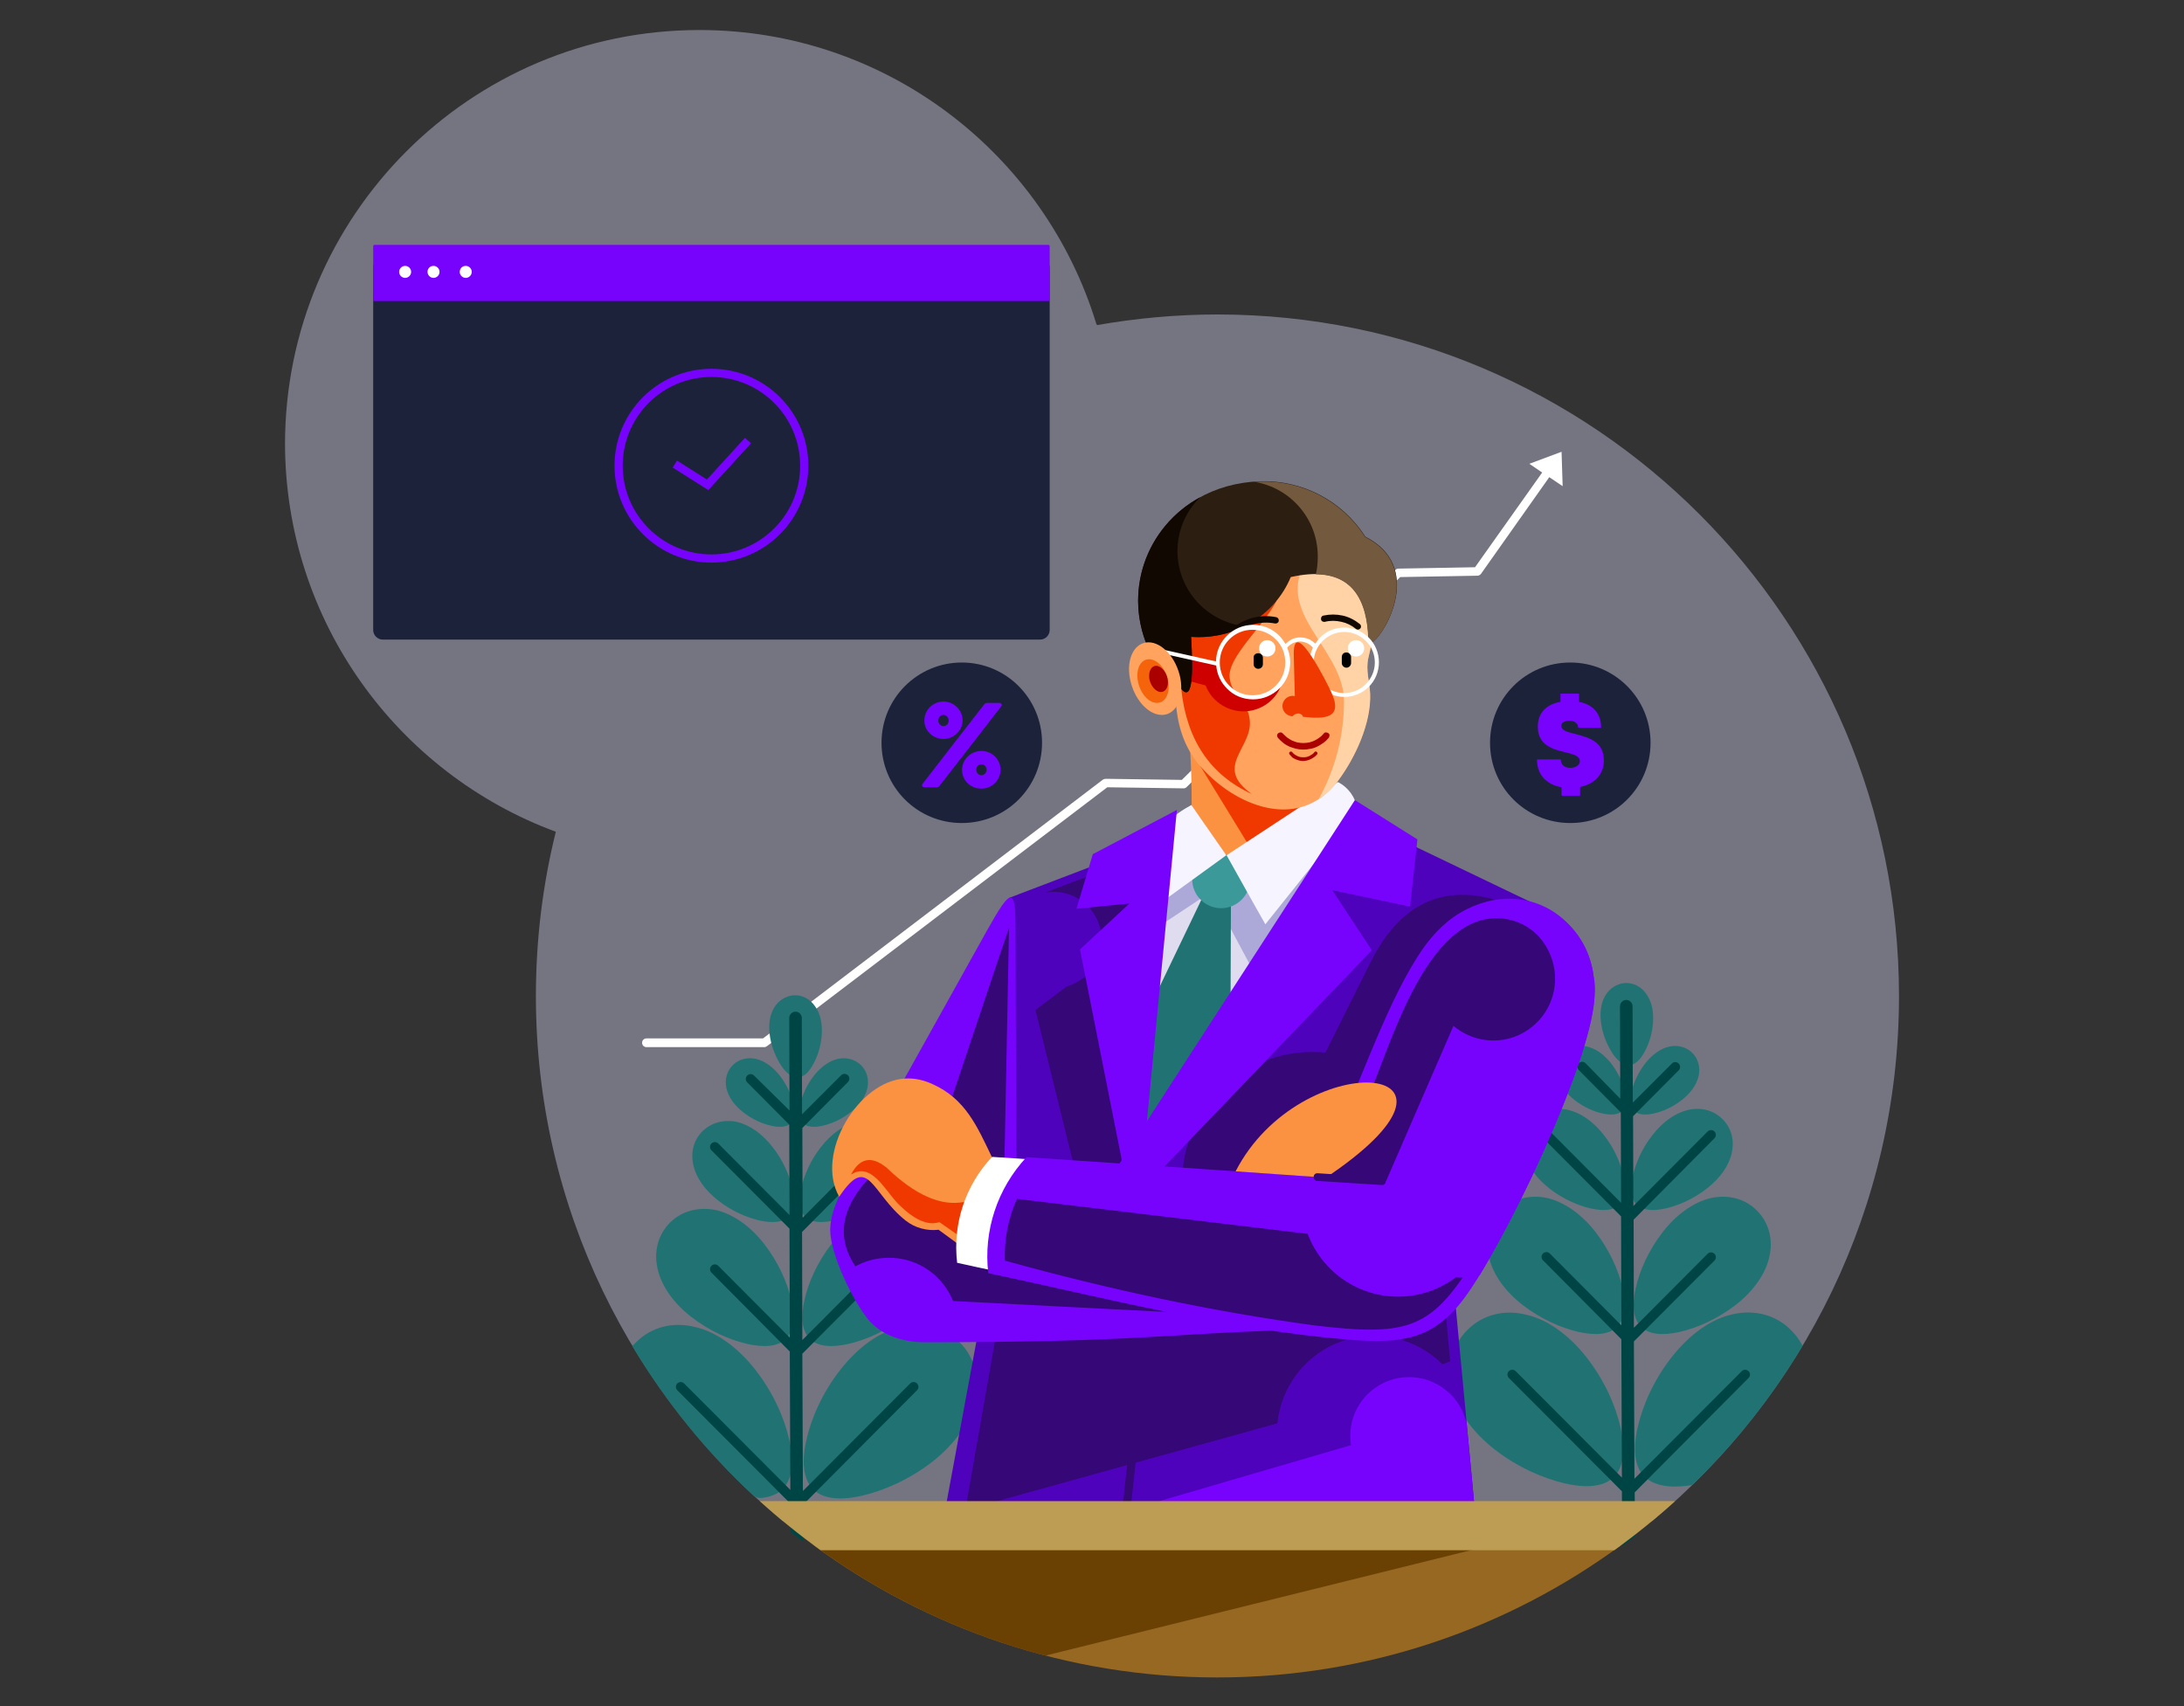 <svg version="1.1" id="Layer_1" xmlns="http://www.w3.org/2000/svg" xmlns:xlink="http://www.w3.org/1999/xlink" x="0" y="0" viewBox="0 0 800 625" style="enable-background:new 0 0 800 625" xml:space="preserve"><rect x="0" y="0" width="800" height="625" fill="#333333" stroke="none"/><style>.st2{fill:#fff}.st3{fill-rule:evenodd;clip-rule:evenodd;fill:#217373}.st4{fill:#004545}.st5{fill-rule:evenodd;clip-rule:evenodd;fill:#1b223a}.st6,.st8{fill:#7703fc}.st8,.st9{fill-rule:evenodd;clip-rule:evenodd}.st11,.st9{fill:#350777}.st14,.st15,.st17,.st18{fill-rule:evenodd;clip-rule:evenodd;fill:#fb9242}.st15,.st17,.st18{fill:#f03900}.st17,.st18{fill:#f5f4ff}.st18{fill:#ffa35e}.st22{fill:#100801}.st23,.st24{fill-rule:evenodd;clip-rule:evenodd}.st24{fill:#fff}.st25{fill:#a00}</style><defs><path id="SVGID_1_" d="M650 509.3c.6-.9 1.2-1.7 1.8-2.6.5-.8 1.1-1.6 1.6-2.4.7-1.1 1.5-2.2 2.2-3.3.4-.6.7-1.1 1.1-1.7l2.4-3.9.6-.9c17.6-29.1 29.4-62 33.9-97.3v-.2c.2-1.9.5-3.9.7-5.8 0-.3.1-.6.1-.9.2-1.8.3-3.6.5-5.4 0-.5.1-.9.1-1.4.1-1.7.2-3.3.3-5 0-.7.1-1.4.1-2.1.1-1.5.1-2.9.2-4.4 0-1.5.1-3.1.1-4.6v-2.1c0-138.3-112.1-250.4-250.4-250.4-14.9 0-29.5 1.3-43.7 3.8C382.6 56.4 324.7 11 256.2 11c-83.9 0-151.8 68-151.8 151.8 0 64.8 40.7 120.2 97.9 141.9-4.8 19.4-7.4 39.6-7.4 60.4 0 138.3 112.1 250.4 250.4 250.4 82.4 0 155.6-39.9 201.2-101.3.4-.5.8-1.1 1.2-1.6.7-1 1.5-2.1 2.3-3.3z"/></defs><clipPath id="SVGID_2_"><use xlink:href="#SVGID_1_" style="overflow:visible"/></clipPath><g style="clip-path:url(#SVGID_2_)"><path d="M445.9 115.2c137.9 0 249.7 111.8 249.7 249.7 0 77.4-35.2 146.5-90.4 192.3H286.7c-55.2-45.8-90.4-114.9-90.4-192.3 0-20.7 2.5-40.9 7.3-60.2-57.9-21.4-99.2-77.1-99.2-142.5 0-83.9 68-151.8 151.8-151.8 68.9 0 127 45.8 145.6 108.7 14.3-2.5 29.1-3.9 44.1-3.9" style="opacity:.39;fill-rule:evenodd;clip-rule:evenodd;fill:#dcdcff"/><path class="st2" d="M236.8 383.6c-.9 0-1.6-.7-1.6-1.6s.7-1.6 1.6-1.6h42.7L404 285.6c.3-.2.7-.3 1.1-.3l27.8.4 78.2-76.9c.3-.3.7-.5 1.1-.5l28.1-.5 24.6-34.7-4.7-3.2 11.8-4.4.4 12.6-4.9-3.3-25 35.4c-.3.4-.8.7-1.3.7l-28.3.5-78.2 76.9c-.3.3-.7.5-1.1.5l-28-.4L281 383.2c-.3.2-.6.4-1 .4h-43.2z"/><path class="st3" d="M549.9 443.5c-4.4 4.4-6 10.7-4.5 17 1.4 6.2 5.8 12.5 12.4 17.6 6.6 5.1 13.9 8.3 20.3 9.8 6.2 1.4 11.4 1.1 14.3-1.9 3-3 3.3-8.1 1.9-14.3-1.4-6.3-4.7-13.7-9.8-20.3-5.1-6.6-11.4-11-17.6-12.5-6.3-1.4-12.6.1-17 4.6M643.6 443.5c4.4 4.4 6 10.7 4.5 17-1.4 6.2-5.8 12.5-12.4 17.6-6.6 5.1-13.9 8.3-20.3 9.8-6.2 1.4-11.4 1.1-14.3-1.9-3-3-3.3-8.1-1.9-14.3 1.4-6.3 4.7-13.7 9.8-20.3 5.1-6.6 11.4-11 17.6-12.5 6.3-1.4 12.6.1 17 4.6M561.8 410c-3.3 3.3-4.4 7.9-3.3 12.5 1 4.6 4.3 9.2 9.2 13s10.3 6.1 15 7.2c4.6 1 8.4.8 10.6-1.4 2.2-2.2 2.4-6 1.4-10.6-1.1-4.7-3.4-10.1-7.2-14.9-3.8-4.9-8.4-8.1-13-9.2-4.8-1.1-9.4.1-12.7 3.4M631 410c3.3 3.3 4.4 7.9 3.3 12.5-1 4.6-4.3 9.2-9.2 13s-10.3 6.1-15 7.2c-4.6 1-8.4.8-10.6-1.4-2.2-2.2-2.4-6-1.4-10.6 1.1-4.7 3.4-10.1 7.2-14.9 3.8-4.9 8.4-8.1 13-9.2 4.8-1.1 9.4.1 12.7 3.4M537.5 487.2c-5.6 5.6-7.6 13.5-5.7 21.5 1.8 7.8 7.4 15.8 15.7 22.3 8.4 6.5 17.6 10.5 25.6 12.4 7.8 1.8 14.4 1.4 18.1-2.4 3.7-3.7 4.2-10.3 2.4-18.1-1.8-8-5.9-17.3-12.4-25.6s-14.4-14-22.2-15.7c-8-2-15.9 0-21.5 5.6"/><path class="st3" d="M656 487.2c1.9 1.9 3.1 3.6 4.3 5.8-11.2 18.7-24.8 35.9-40.4 51-5.3.9-13.1 1.3-17.6-3.1-3.7-3.7-4.2-10.3-2.4-18.1 1.8-8 5.9-17.3 12.4-25.6s14.4-14 22.2-15.7c8-1.9 15.9.1 21.5 5.7M572.9 385.7c-2.2 2.2-3 5.3-2.3 8.5.7 3.1 2.9 6.3 6.2 8.8 3.3 2.6 7 4.2 10.2 4.9 3.1.7 5.7.5 7.2-.9 1.5-1.5 1.7-4.1.9-7.2-.7-3.2-2.3-6.8-4.9-10.2-2.6-3.3-5.7-5.5-8.8-6.2-3.1-.7-6.3.1-8.5 2.3M619.9 385.7c2.2 2.2 3 5.3 2.3 8.5-.7 3.1-2.9 6.3-6.2 8.8-3.3 2.6-7 4.2-10.2 4.9-3.1.7-5.7.5-7.2-.9-1.5-1.5-1.7-4.1-.9-7.2.7-3.2 2.3-6.8 4.9-10.2 2.6-3.3 5.7-5.5 8.8-6.2 3.1-.7 6.3.1 8.5 2.3M595.3 360.1c-3.1.2-5.8 2-7.4 4.8-1.6 2.8-2 6.6-1.3 10.7s2.4 7.8 4.2 10.5c1.8 2.6 3.9 4.2 6 4.1s4-1.9 5.5-4.7c1.6-2.8 2.9-6.6 3.2-10.8.3-4.2-.5-7.9-2.4-10.5-1.8-2.7-4.6-4.2-7.8-4.1"/><path class="st4" d="M580.8 389.5c-.7-.7-1.8-.7-2.5 0s-.7 1.8 0 2.5l15.4 15.5.1 33.1-26.1-26.2c-.7-.7-1.8-.7-2.5 0s-.7 1.8 0 2.5l28.6 28.7.1 39.9-26.2-26.3c-.7-.7-1.8-.7-2.5 0s-.7 1.8 0 2.5l28.7 28.9.2 50.7-38.9-39c-.7-.7-1.8-.7-2.5 0s-.7 1.8 0 2.5l41.4 41.5.1 29.8v.4c1.3.6 2.9 1.3 4.7 2.2v-1.2l-.1-30.8 41.7-41.9c.7-.7.7-1.8 0-2.5s-1.8-.7-2.5 0l-39.3 39.4-.2-50.3 29.5-29.6c.7-.7.7-1.8 0-2.5s-1.8-.7-2.5 0l-27 27.1-.1-39.6L628 417c.7-.7.7-1.8 0-2.5s-1.8-.7-2.5 0l-27.2 27.3-.1-32.9 16.7-16.8c.7-.7.7-1.8 0-2.5s-1.8-.7-2.5 0l-14.3 14.3-.1-35.3c0-1.3-1.1-2.3-2.3-2.3-1.3 0-2.3 1.1-2.3 2.3l.1 33.9-12.7-13z"/><path class="st3" d="M245.4 447.9c-4.4 4.4-6 10.7-4.5 17 1.4 6.2 5.8 12.5 12.4 17.6 6.6 5.1 13.9 8.3 20.3 9.8 6.2 1.4 11.4 1.1 14.3-1.9 3-3 3.3-8.1 1.9-14.3-1.4-6.3-4.7-13.7-9.8-20.3-5.1-6.6-11.4-11-17.6-12.5-6.4-1.3-12.6.2-17 4.6M339.1 447.9c4.4 4.4 6 10.7 4.5 17-1.4 6.2-5.8 12.5-12.4 17.6s-13.9 8.3-20.3 9.8c-6.2 1.4-11.4 1.1-14.3-1.9-3-3-3.3-8.1-1.9-14.3 1.4-6.3 4.7-13.7 9.8-20.3 5.1-6.6 11.4-11 17.6-12.5 6.3-1.3 12.5.2 17 4.6M257.3 414.4c-3.3 3.3-4.4 7.9-3.3 12.5 1 4.6 4.3 9.2 9.2 13s10.3 6.1 15 7.2c4.6 1 8.4.8 10.6-1.4 2.2-2.2 2.4-6 1.4-10.6-1.1-4.7-3.4-10.1-7.2-14.9-3.8-4.9-8.4-8.1-13-9.2-4.8-1-9.4.2-12.7 3.4M326.4 414.4c3.3 3.3 4.4 7.9 3.3 12.5-1 4.6-4.3 9.2-9.2 13-4.9 3.8-10.3 6.1-15 7.2-4.6 1-8.4.8-10.6-1.4-2.2-2.2-2.4-6-1.4-10.6 1.1-4.7 3.4-10.1 7.2-14.9 3.8-4.9 8.4-8.1 13-9.2 4.8-1 9.5.2 12.7 3.4M233 491.7l-.5.5-.9.9c12.2 20.4 27.2 38.9 44.6 55 1 .6 2.1.8 3.2.6 3-.4 5.5-1.4 7.3-3.2 3.7-3.7 4.2-10.3 2.4-18.1-1.8-8-5.9-17.3-12.4-25.6s-14.4-14-22.2-15.7c-8-2-15.9 0-21.5 5.6M351.5 491.7c5.6 5.6 7.6 13.5 5.7 21.5-1.8 7.8-7.4 15.8-15.7 22.3-8.4 6.5-17.6 10.5-25.6 12.4-7.8 1.8-14.4 1.4-18.1-2.4-3.7-3.7-4.2-10.3-2.4-18.1 1.8-8 5.9-17.3 12.4-25.6s14.4-14 22.2-15.7c8-2 15.9 0 21.5 5.6M268.4 390.2c-2.2 2.2-3 5.3-2.3 8.5.7 3.1 2.9 6.3 6.2 8.8 3.3 2.6 7 4.2 10.2 4.9 3.1.7 5.7.5 7.2-.9 1.5-1.5 1.7-4.1.9-7.2-.7-3.2-2.3-6.8-4.9-10.2-2.6-3.3-5.7-5.5-8.8-6.2-3.2-.7-6.3.1-8.5 2.3M315.4 390.2c2.2 2.2 3 5.3 2.3 8.5-.7 3.1-2.9 6.3-6.2 8.8-3.3 2.6-7 4.2-10.2 4.9-3.1.7-5.7.5-7.2-.9-1.5-1.5-1.7-4.1-.9-7.2.7-3.2 2.3-6.8 4.9-10.2 2.6-3.3 5.7-5.5 8.8-6.2 3.1-.7 6.2.1 8.5 2.3M290.8 364.6c-3.1.2-5.8 2-7.4 4.8s-2 6.6-1.3 10.7 2.4 7.8 4.2 10.5c1.8 2.6 3.9 4.2 6 4.1s4-1.9 5.5-4.7c1.6-2.8 2.9-6.6 3.2-10.8.3-4.2-.5-7.9-2.4-10.5-1.8-2.7-4.7-4.3-7.8-4.1"/><path class="st4" d="M276.2 394c-.7-.7-1.8-.7-2.5 0s-.7 1.8 0 2.5l15.4 15.5.1 33.1-26.1-26.2c-.7-.7-1.8-.7-2.5 0s-.7 1.8 0 2.5l28.6 28.7.1 39.9-26.2-26.3c-.7-.7-1.8-.7-2.5 0s-.7 1.8 0 2.5l28.7 28.9.2 50.7-38.9-39c-.7-.7-1.8-.7-2.5 0s-.7 1.8 0 2.5l41.4 41.5.1 29.8v.4c1.3.6 2.9 1.3 4.7 2.2V582l-.1-30.8 41.7-41.9c.7-.7.7-1.8 0-2.5s-1.8-.7-2.5 0l-39.3 39.4-.2-50.3 29.5-29.6c.7-.7.7-1.8 0-2.5s-1.8-.7-2.5 0l-27 27.1-.1-39.6 29.6-29.8c.7-.7.7-1.8 0-2.5s-1.8-.7-2.5 0L294 446.1l-.1-32.9 16.7-16.8c.7-.7.7-1.8 0-2.5s-1.8-.7-2.5 0l-14.3 14.3-.1-35.3c0-1.3-1.1-2.3-2.3-2.3-1.3 0-2.3 1.1-2.3 2.3l.1 33.9-13-12.8z"/><path class="st5" d="M575.2 242.7c16.2 0 29.4 13.1 29.4 29.4s-13.1 29.4-29.4 29.4-29.4-13.1-29.4-29.4 13.1-29.4 29.4-29.4"/><path class="st6" d="M587.5 278.5c0-7-5.9-8.4-10.4-9.6-2.9-.7-5.2-1.3-5.2-3 0-1.3 1.5-1.9 3-1.9 1.7 0 3.2.9 3.2 2.6h8.4c0-5.1-2.9-8.5-8.1-9.5v-3h-6.8v3c-5.2.9-8.3 4.1-8.3 9.1 0 6.9 5.6 8.3 10.1 9.4 2.9.7 5.3 1.3 5.3 3.2 0 1.6-1.7 2.5-3.5 2.5-1.9 0-3.5-1-3.5-3.1H563c0 5.6 3.4 9.2 9 10.2v3.1h6.8v-3.2c5.2-1.1 8.7-4.4 8.7-9.8z"/><path class="st5" d="M352.3 242.7c16.2 0 29.4 13.1 29.4 29.4s-13.1 29.4-29.4 29.4-29.4-13.1-29.4-29.4 13.2-29.4 29.4-29.4"/><path class="st6" d="M343.2 288.4c.2 0 .7-.2.8-.3 7.4-9.5 15.4-19.8 22.8-29.4.4-.5 0-1.2-.7-1.2h-4.6c-.2 0-.7.2-.8.3-7.4 9.5-15.4 19.8-22.8 29.4-.4.6 0 1.2.7 1.2h4.6zm16.3-8.4c1 0 1.9.9 1.9 2s-.9 2-1.9 2-1.9-.9-1.9-2 .8-2 1.9-2zm0 8.9c3.9 0 7-3.1 7-6.9s-3.1-6.9-7-6.9-7.1 3.1-7.1 6.9c0 3.9 3.1 6.9 7.1 6.9zm-13.9-27c1 0 1.9.9 1.9 2.1 0 1.1-.9 2-1.9 2s-1.9-.9-1.9-2c0-1.2.9-2.1 1.9-2.1zm0 8.8c3.8 0 7-3.1 7-6.8 0-3.8-3.2-6.9-7-6.9-3.9 0-7 3.1-7 6.9-.1 3.7 3.1 6.8 7 6.8z"/><path d="M388.9 572c98.5 1.1 147.8 1.7 147.8 1.7h5.5s-3-31.4-8.9-94.3c-.5-.5-1.1-.9-1.6-1.2l37.7-143.7c-.9-.3-18.2-8.6-51.9-24.8-22.9 3.4-34.6 13.5-35.1 30.4l-29 41.3c-11.5-25.6-30.2-47.8-54.6-63.6l-29.1 11.1c-14.3 101.7-21.4 152.5-21.4 152.5l11.1.6s-5.5 29.5-16.4 88.5c.2 0 15.4.5 45.9 1.5" style="fill-rule:evenodd;clip-rule:evenodd;fill:#4f02bc"/><path class="st8" d="M539.9 549.9c-52.3 17.3-90.7 17.3-115.2 0 46.8-13.7 70.2-20.5 70.2-20.5-1.9-11.6 5.9-22.5 17.5-24.6 11.6-2 22.6 5.6 24.9 17.1 1.8 18.7 2.6 28 2.6 28"/><path class="st9" d="M528.7 472.3c-83.3 1.9-137.8 6.7-163.4 14.2 0 0-3.8 21.8-11.5 65.5 0 0 3.8-.7 11.5-2.1l102.6-28.5c1.4-13.7 10.5-25.4 23.4-30 13-4.6 27.4-1.3 37.1 8.4 1.9-.8 2.8-1.1 2.8-1.1-1.6-17.6-2.5-26.4-2.5-26.4"/><path d="M593.7 566.1c-41.4 30.4-92.5 48.4-147.8 48.4s-106.4-18-147.8-48.4h295.6z" style="fill-rule:evenodd;clip-rule:evenodd;fill:#966822"/><path transform="rotate(-83.697 417.158 511.708)" class="st11" d="M371.4 510.2h91.5v3h-91.5z"/><path d="M413 421.7c53.5-75.8 80.3-113.6 80.3-113.6s-23.8 3.9-71.3 11.6l-9 102" style="fill-rule:evenodd;clip-rule:evenodd;fill:#dfdcf0"/><path d="M434.7 313.5c-6.1 1.4-11.3 5.4-14.2 11-2.9 5.6-3.1 12.2-.6 17.9 0 0 7.9-5.2 23.7-15.7 10.5 19.6 15.7 29.4 15.7 29.4 19-26.9 28.5-40.3 28.5-40.3-5.5-7.2-9.5-8.9-11.9-5-21.2 6-34.9 6.8-41.2 2.7" style="fill-rule:evenodd;clip-rule:evenodd;fill:#aca8d8"/><path class="st9" d="M419.3 349.9c1.6 75.7-6.8 102.1-25.4 79.2 0 0-4.9-19.7-14.6-59.1 7.6-5.7 11.4-8.6 11.4-8.6 9-2.6 14.5-11.8 12.4-21s-11-15.1-20.3-13.4c18.2-6.9 27.3-10.4 27.3-10.4 8.3 8.4 11.3 19.5 9.2 33.3M548.1 329.7c-25.4 101.6-63.7 134.3-114.8 98.1 2.9-26 26.2-44.8 52.2-42.2 11.1-22.3 16.7-33.4 16.7-33.4 10.5-20.8 25.8-28.3 45.9-22.5"/><path class="st14" d="M436.5 294.9c-.2 7.4 5.8 15.8 12.7 18.2-.2 1.2 13-5.8 39.8-21l1.8-12.6s-21.2-7.7-55.5-14.7c0 0 1.3 15 1.2 30.1"/><path class="st15" d="M439.7 280.7c5-10.1 16.6-15 27.4-11.6 10.7 3.5 17.3 14.2 15.5 25.4-1.8 11.1-11.5 19.2-22.8 19.1 0-.1-6.7-11-20.1-32.9"/><path class="st3" d="m420.5 370.4-1.2 48.6s10.5-14.5 31.4-43.6c0 0 .1-15.7.2-47.1 0 0-3.1-.6-9.3-1.9-14.1 29.3-21.1 44-21.1 44"/><path d="M454 313.9c2.4 1.9 3.9 4.9 3.9 8.2 0 5.9-4.8 10.6-10.6 10.6-5.9 0-10.6-4.8-10.6-10.6 0-5.4 4.1-9.9 9.3-10.5 2.3 1.6 5.1 2.4 8 2.3" style="fill-rule:evenodd;clip-rule:evenodd;fill:#3b9999"/><path class="st17" d="M463.5 338.6c22.4-28.1 33.7-42.1 33.7-42.1-.6-4.3-3.2-8-7.1-10 0 0-13.6 8.9-40.8 26.8 9.4 16.9 14.2 25.3 14.2 25.3M428.1 301.9c-.9 18.5-1.4 27.7-1.4 27.7s7.5-5.4 22.5-16.3c-7.7-11-12.8-18.4-12.8-18.4-2.1 1.1-9.4 5.5-8.3 7"/><path class="st8" d="M418.8 424.4c-4.5 4.4-6.7 6.6-6.7 6.6s-5.5-27.7-16.5-83.2c0 0 6-5.6 18.1-16.8 0 0-6.5.6-19.4 1.9 0 0 2-6.7 6-20 0 0 10.3-5.4 30.8-16.2-8.2 85.1-12.3 127.7-12.3 127.7"/><path class="st8" d="M402.6 437.8c12.4-3.3 18.6-4.9 18.6-4.9s27.1-28.3 81.3-84.8c0 0-4.8-7.3-14.5-22l28.5 6 2.7-24.6s-7.6-4.8-22.9-14.4c-62.5 96.4-93.7 144.7-93.7 144.7"/><path class="st18" d="M501.2 241.1c.5-2.5 1.4-4.7.8-7 .7-17.3-9.9-33.1-26.2-38.9-16.3-5.8-34.5-.3-44.9 13.6a39.456 39.456 0 0 0-.3 46.9c.5 8.4 2.3 17.1 9 24.9 12.8 14.8 36.3 24.2 50.3 5.6 6.5-8.6 12.3-21.4 11.9-32-.1-4.6-1.6-8.5-.6-13.1"/><path d="M501.2 241.1c.5-2.5 1.4-4.7.8-7 .7-17.3-9.9-33.1-26.2-38.9-6.4-2.3-13.1-2.8-19.4-1.8 7.5 4.5 22.2 8.9 19.7 17.2-5 16.6 16.2 28.8 16.2 46.3 0 13-3.4 25.3-9.3 35.9 2.5-1.6 4.9-3.8 7-6.6 6.5-8.6 12.3-21.4 11.9-32-.2-4.6-1.7-8.5-.7-13.1" style="fill-rule:evenodd;clip-rule:evenodd;fill:#ffd3a6"/><path class="st15" d="M467.6 220.1c-9.3-8-23-7.7-32 .6-8.9 8.3-10.2 22-2.9 31.8 2 18.6 10.6 31.4 25.9 38.4-14.3-10 .2-16.8-.8-27-.7-7.4-6.7-9-7.4-15.7-.7-7.6 12.4-18.7 17.2-28.1"/><path d="M435.1 241c-.9 5.3-1.3 8-1.3 8l7.8 2.1c2.2 5.6 7.5 9.3 13.5 9.5 6 .1 11.5-3.3 13.9-8.8-3.7 3.8-9.3 5-14.3 3.2-5-1.9-8.4-6.5-8.7-11.8-7.2-1.5-10.9-2.2-10.9-2.2" style="fill-rule:evenodd;clip-rule:evenodd;fill:#ce0000"/><path d="m421.2 238.8 10.1 11.6c6 9.8 5.7-4.9 5-17.1 15.9 1.1 30.6-7.7 36.5-21.9 18.6-4.2 28.1 3.6 28.5 23.3 0 1 .6 1.1 1.5.5 4.9-3.3 18.7-27.9-2.7-38.6-8.3-13.1-23-20.8-38.5-20.3-34.7 1.2-53.8 34.4-40.4 62.5" style="fill-rule:evenodd;clip-rule:evenodd;fill:#2c1e11"/><path class="st22" d="M485.3 227.8c-.6.1-1.3-.2-1.4-.9-.1-.6.2-1.3.9-1.4 2.3-.5 4.7-.5 7 0s4.4 1.6 6.3 3.1c.5.4.6 1.1.2 1.6s-1.1.6-1.6.2c-1.6-1.3-3.4-2.2-5.3-2.6-2.1-.5-4.2-.5-6.1 0M467.5 226.1c.6.1 1 .7.9 1.4-.1.6-.7 1-1.4.9-2.5-.5-5.1-.4-7.5.2-2.4.6-4.7 1.8-6.7 3.4-.5.4-1.2.3-1.6-.2s-.3-1.2.2-1.6c2.3-1.9 4.9-3.2 7.6-3.9 2.7-.7 5.6-.8 8.5-.2"/><path class="st23" d="M493.2 239c.9 0 1.7.8 1.7 1.7v2.2c0 .9-.8 1.7-1.7 1.7-.9 0-1.7-.8-1.7-1.7v-2.2c0-1 .7-1.7 1.7-1.7M460.9 239.3c1 0 1.7.8 1.7 1.7v2.3c0 1-.8 1.7-1.7 1.7-1 0-1.7-.8-1.7-1.7V241c-.1-1 .7-1.7 1.7-1.7"/><path class="st24" d="M464.2 234.5c1.7 0 3 1.3 3 3s-1.3 3-3 3-3-1.3-3-3 1.3-3 3-3M496.7 234.5c1.7 0 3 1.3 3 3s-1.3 3-3 3-3-1.3-3-3 1.3-3 3-3"/><path class="st25" d="M468.1 270.3c-.2-.3-.3-.6-.3-.9s.2-.6.4-.8c.3-.2.6-.3.9-.3s.6.2.8.4c.5.5 1 1 1.6 1.5.6.4 1.2.8 1.8 1.1.6.3 1.3.5 2 .7.7.1 1.4.2 2.1.2s1.4-.1 2.1-.2c.7-.2 1.4-.4 2-.7.6-.3 1.3-.7 1.8-1.1.6-.4 1.1-.9 1.6-1.5.2-.3.5-.4.8-.4s.6.1.9.3c.3.2.4.5.4.8s-.1.6-.3.9c-.6.7-1.2 1.3-1.9 1.8s-1.5 1-2.3 1.4-1.7.7-2.5.8c-.9.2-1.7.3-2.6.3s-1.8-.1-2.6-.3c-.9-.2-1.7-.5-2.5-.8-.8-.4-1.6-.8-2.3-1.4-.6-.5-1.3-1.1-1.9-1.8M472.4 276.4c-.1-.1-.2-.3-.2-.5s.1-.3.2-.4.3-.2.5-.2.3.1.4.2c.3.3.5.6.8.8.3.2.6.4 1 .6.3.2.7.3 1.1.4s.8.1 1.2.1c.4 0 .8 0 1.2-.1.4-.1.7-.2 1.1-.4.3-.2.7-.4 1-.6s.6-.5.8-.8c.1-.1.3-.2.4-.2.2 0 .3 0 .5.2.1.1.2.3.2.4 0 .2 0 .3-.2.5-.3.4-.7.7-1.1 1s-.8.5-1.2.7c-.4.2-.9.4-1.4.5s-.9.2-1.4.2-1-.1-1.4-.2c-.5-.1-.9-.3-1.4-.5-.4-.2-.9-.4-1.2-.7-.2-.3-.6-.6-.9-1"/><path d="M482 210.4c12.5.1 18.9 8.3 19.2 24.4 0 1 .6 1.1 1.5.5 4.9-3.3 18.7-27.9-2.7-38.6-8.3-13.1-23-20.8-38.5-20.3-.7 0-1.4.1-2.1.1 13.2 2.1 23.3 13.5 23.3 27.3 0 2.3-.2 4.5-.7 6.6" style="fill-rule:evenodd;clip-rule:evenodd;fill:#735a3f"/><path d="m421.2 238.8 10.1 11.6c6 9.8 5.7-4.9 5-17.1 7 .5 13.7-.9 19.6-3.9-13.8-1.6-24.6-13.3-24.6-27.5 0-7.8 3.2-14.8 8.4-19.8-20.1 10.9-28.7 35.3-18.5 56.7" style="fill-rule:evenodd;clip-rule:evenodd;fill:#100801"/><path class="st2" d="M500.3 234.8c-2-2-4.8-3.3-7.9-3.3s-5.9 1.3-7.9 3.3-3.3 4.8-3.3 7.9c0 3.1 1.3 5.9 3.3 7.9s4.8 3.3 7.9 3.3 5.9-1.3 7.9-3.3 3.3-4.8 3.3-7.9c0-3.1-1.2-5.9-3.3-7.9m-33-.6c-2.2-2.2-5.2-3.5-8.5-3.5s-6.3 1.3-8.5 3.5-3.5 5.2-3.5 8.5 1.3 6.3 3.5 8.5 5.2 3.5 8.5 3.5 6.3-1.3 8.5-3.5 3.5-5.2 3.5-8.5-1.3-6.4-3.5-8.5zm25.1-4.3c3.5 0 6.7 1.4 9 3.7s3.7 5.5 3.7 9-1.4 6.7-3.7 9c-2.3 2.3-5.5 3.7-9 3.7s-6.7-1.4-9-3.7-3.7-5.5-3.7-9c0-1.9.4-3.7 1.2-5.3-.5-.7-1.2-1.2-1.9-1.6-.9-.4-1.8-.7-2.8-.7s-1.9.3-2.8.7c-.7.4-1.4.9-1.9 1.6.7 1.6 1.1 3.4 1.1 5.3 0 3.8-1.5 7.2-4 9.6-2.5 2.5-5.9 4-9.6 4-3.8 0-7.2-1.5-9.6-4-2.2-2.2-3.6-5.1-3.9-8.4l-21.9-4.9.3-1.4 21.5 4.8c.1-3.7 1.6-7 4-9.4 2.5-2.5 5.9-4 9.6-4 3.8 0 7.2 1.5 9.6 4 .9.9 1.6 1.9 2.3 3 .6-.6 1.2-1.1 1.9-1.5 1-.6 2.2-.9 3.5-.9 1.2 0 2.4.3 3.5.8.7.4 1.4.9 2 1.5.5-.9 1.2-1.7 1.9-2.4 2-2.1 5.2-3.5 8.7-3.5z"/><path class="st18" d="M420.7 235.3c5.1 0 10.3 5.9 11.7 13.3 1.3 7.3-1.7 13.3-6.8 13.3s-10.3-5.9-11.7-13.3c-1.4-7.4 1.7-13.3 6.8-13.3"/><path d="M420.9 241.5c3.1 0 6.2 3.6 7 8s-1 8-4.1 8-6.2-3.6-7-8 1-8 4.1-8" style="fill-rule:evenodd;clip-rule:evenodd;fill:#f5640b"/><path d="M423.5 243.9c1.8 0 3.7 2.2 4.2 4.8.5 2.7-.6 4.8-2.5 4.8-1.8 0-3.7-2.2-4.2-4.8-.4-2.7.7-4.8 2.5-4.8" style="fill-rule:evenodd;clip-rule:evenodd;fill:#a00"/><path class="st15" d="M473.9 239.4c0-14 12.9 12.2 13.9 14.5 4.1 9.2-2.4 9.6-10.5 8.7-.3-1.3-2.3-1.9-3.9-.2-1.4-.1-2.7-.9-3.3-2.2-.6-1.3-.4-2.8.5-3.9s2.3-1.6 3.7-1.3c-.3-10.4-.4-15.6-.4-15.6"/><path class="st8" d="M372.3 428.3c62 39.4 93 59.2 93 59.2-38.7 1.3-51.2 4.2-126.7 4.2-8.2 0-15.7-2.7-20.3-8-5.7-6.7-14.3-24.3-14.2-33.3.1-4.8 1.7-9.4 5-15.4 0 0 17.4-31.3 52.3-93.9 9.4-16.8 10.7-16.5 10.6 1.6l.3 85.6"/><path class="st9" d="M348.9 401.5c-3.2 5.9-2.6 13.2 1.5 18.5s10.9 7.8 17.5 6.3c0 0 .6-28.8 1.7-86.3-.1.1-7 20.5-20.7 61.5M317.9 432c65.1 11.8 101.5 28 109.5 48.6 0 0-26.1-1.3-78.3-4-2.7-6.7-8.2-12-15-14.4s-14.4-1.8-20.8 1.7c-6.9-10.4-5.3-21 4.6-31.9"/><path class="st11" d="M366.1 428.8c.7.2 1.1 1 .9 1.8-.2.7-1 1.1-1.8.9-8.6-2.9-17.7-2.3-25.5 1.1s-14.4 9.6-18.1 17.9c-.3.7-1.1 1-1.9.7-.7-.3-1-1.1-.7-1.9 4-9 11.1-15.7 19.6-19.3 8.4-3.7 18.2-4.3 27.5-1.2"/><path class="st14" d="M363.3 423.8c-1.2 11.7-4.8 23-10.6 33.2l-8.9-6.5c-4.3.5-8.7-.7-12.1-3.4-12.7-10.1-13.5-24.9-24.3-8.7-9-15.8 7.1-42.5 24.2-43.3 3.5-.2 6.9.6 10.1 2.1 12 5.4 16.3 15.6 21.6 26.6"/><path class="st15" d="M353.2 440.3c-.6 9.6-.4 14.3.5 14.1 0 0-3.2-2.2-9.6-6.7-4.2 1.4-9.2-.8-15-6.6-4.9-4.9-9.9-15.7-17.4-10.8 3.2-6.1 7.5-7 13-2.6 10.4 10 19.9 14.3 28.5 12.6"/><path class="st24" d="M350.6 462.6c-1.7-14.2 3-28.4 12.8-38.8l13.7.9c-6.1 12.6-10 26.5-11.2 41.2-5.3-1.1-10.4-2.2-15.3-3.3"/><path class="st8" d="M362 466.4c-1.8-15.5 3.3-31 14-42.5 0 0 35.5 2.4 106.6 7.2 15.4-32.9 23.7-60.1 36.5-80.4 4.2-6.7 9.2-12.4 15.7-16.3 12.4-7.3 27.6-7.5 39 3.4 8.3 7.9 10.8 17.8 10.2 28.3-1.5 23.9-33.5 91.1-48.2 110.2-11.1 14.4-22.4 16.1-42.3 14.4-43.7-3.5-91.3-15.8-131.5-24.3"/><path class="st9" d="M485 425.9c12.2-19.5 18.3-29.2 18.3-29.2 7.7-19.1 21.2-63 47.2-60.2 8 .9 15.2 6.1 18.1 15.3 3 9.6-.7 20-9.1 25.6-8.4 5.6-19.4 4.9-27.1-1.6l-24.7 56.9c-19.7 0-27.3-2.3-22.7-6.8"/><path class="st14" d="M481.2 431.1c4.3-.7 6.4-1 6.4-1 61.2-42.1-11.4-46.9-35-1 19 1.3 28.6 2 28.6 2"/><path class="st11" d="M482.5 432.6c-.8 0-1.4-.7-1.3-1.5 0-.8.7-1.4 1.5-1.3l23.6 1.5c.8 0 1.4.7 1.3 1.5 0 .8-.7 1.4-1.5 1.3l-23.6-1.5z"/><path class="st9" d="M368.1 461.8c39.3 10.9 77 18.8 113.1 23.7 35.8 4.3 43.4 1.2 60.2-26.2-5.4 8-13.9 13.8-24 15.3-16.5 2.5-32.5-6.9-38.4-22.6l-106.5-12.8c-3.2 7.2-4.7 14.9-4.4 22.6"/><path class="st8" d="M583.8 358.1c1.3 5.5-.4 15.4-4.9 29.7-9.2 26.5-21.5 52.9-36.8 79.2-8.4 2.7-17.5.1-23.3-6.5s-7-16.1-3.2-24 12-12.8 20.8-12.4c9.8-21.7 14.7-32.6 14.7-32.6 13.6-1.4 24.8-11.2 28.1-24.4 3.3-13.2-2-27.1-13.3-34.8 10 5.1 16.7 14.8 17.9 25.8"/><path d="M298.2 566.1c25.4 18.7 54.2 32.4 84.7 40.4C491.6 579.6 546 566.1 546 566.1H298.2" style="fill-rule:evenodd;clip-rule:evenodd;fill:#6b4003"/><path d="M613.6 549.9c-7.1 6.4-14.5 12.4-22.3 18H300.6c-7.8-5.6-15.2-11.6-22.3-18h335.3z" style="fill-rule:evenodd;clip-rule:evenodd;fill:#bd9c53"/><path class="st5" d="M140.2 94.5H381c1.9 0 3.5 1.6 3.5 3.5v132.8c0 1.9-1.6 3.5-3.5 3.5H140.2c-1.9 0-3.5-1.6-3.5-3.5V98c0-2 1.5-3.5 3.5-3.5"/><path class="st8" d="M137.2 89.7H384c.3 0 .5.2.5.5v19.6c0 .3-.2.5-.5.5H137.2c-.3 0-.5-.2-.5-.5V90.2c0-.3.2-.5.5-.5"/><path class="st24" d="M148.4 97.4c1.2 0 2.2 1 2.2 2.2s-1 2.2-2.2 2.2-2.2-1-2.2-2.2 1-2.2 2.2-2.2M158.8 97.4c1.2 0 2.2 1 2.2 2.2s-1 2.2-2.2 2.2-2.2-1-2.2-2.2.9-2.2 2.2-2.2M170.6 97.4c1.2 0 2.2 1 2.2 2.2s-1 2.2-2.2 2.2-2.2-1-2.2-2.2c0-1.2.9-2.2 2.2-2.2"/></g><defs><path id="SVGID_3_" d="M650 509.3c.6-.9 1.2-1.7 1.8-2.6.5-.8 1.1-1.6 1.6-2.4.7-1.1 1.5-2.2 2.2-3.3.4-.6.7-1.1 1.1-1.7l2.4-3.9.6-.9c17.6-29.1 29.4-62 33.9-97.3v-.2c.2-1.9.5-3.9.7-5.8 0-.3.1-.6.1-.9.2-1.8.3-3.6.5-5.4 0-.5.1-.9.1-1.4.1-1.7.2-3.3.3-5 0-.7.1-1.4.1-2.1.1-1.5.1-2.9.2-4.4 0-1.5.1-3.1.1-4.6v-2.1c0-138.3-112.1-250.4-250.4-250.4-14.9 0-29.5 1.3-43.7 3.8C382.6 56.4 324.7 11 256.2 11c-83.9 0-151.8 68-151.8 151.8 0 64.8 40.7 120.2 97.9 141.9-4.8 19.4-7.4 39.6-7.4 60.4 0 138.3 112.1 250.4 250.4 250.4 82.4 0 155.6-39.9 201.2-101.3.4-.5.8-1.1 1.2-1.6.7-1 1.5-2.1 2.3-3.3z"/></defs><clipPath id="SVGID_4_"><use xlink:href="#SVGID_3_" style="overflow:visible"/></clipPath><circle cx="260.6" cy="170.6" r="34" style="clip-path:url(#SVGID_4_);fill:none;stroke:#7703fc;stroke-width:3;stroke-miterlimit:10"/><defs><path id="SVGID_5_" d="M650 509.3c.6-.9 1.2-1.7 1.8-2.6.5-.8 1.1-1.6 1.6-2.4.7-1.1 1.5-2.2 2.2-3.3.4-.6.7-1.1 1.1-1.7l2.4-3.9.6-.9c17.6-29.1 29.4-62 33.9-97.3v-.2c.2-1.9.5-3.9.7-5.8 0-.3.1-.6.1-.9.2-1.8.3-3.6.5-5.4 0-.5.1-.9.1-1.4.1-1.7.2-3.3.3-5 0-.7.1-1.4.1-2.1.1-1.5.1-2.9.2-4.4 0-1.5.1-3.1.1-4.6v-2.1c0-138.3-112.1-250.4-250.4-250.4-14.9 0-29.5 1.3-43.7 3.8C382.6 56.4 324.7 11 256.2 11c-83.9 0-151.8 68-151.8 151.8 0 64.8 40.7 120.2 97.9 141.9-4.8 19.4-7.4 39.6-7.4 60.4 0 138.3 112.1 250.4 250.4 250.4 82.4 0 155.6-39.9 201.2-101.3.4-.5.8-1.1 1.2-1.6.7-1 1.5-2.1 2.3-3.3z"/></defs><clipPath id="SVGID_6_"><use xlink:href="#SVGID_5_" style="overflow:visible"/></clipPath><path style="clip-path:url(#SVGID_6_);fill:none;stroke:#7703fc;stroke-width:3;stroke-miterlimit:10" d="m247.2 170 12 7.6 14.8-16.2"/></svg>